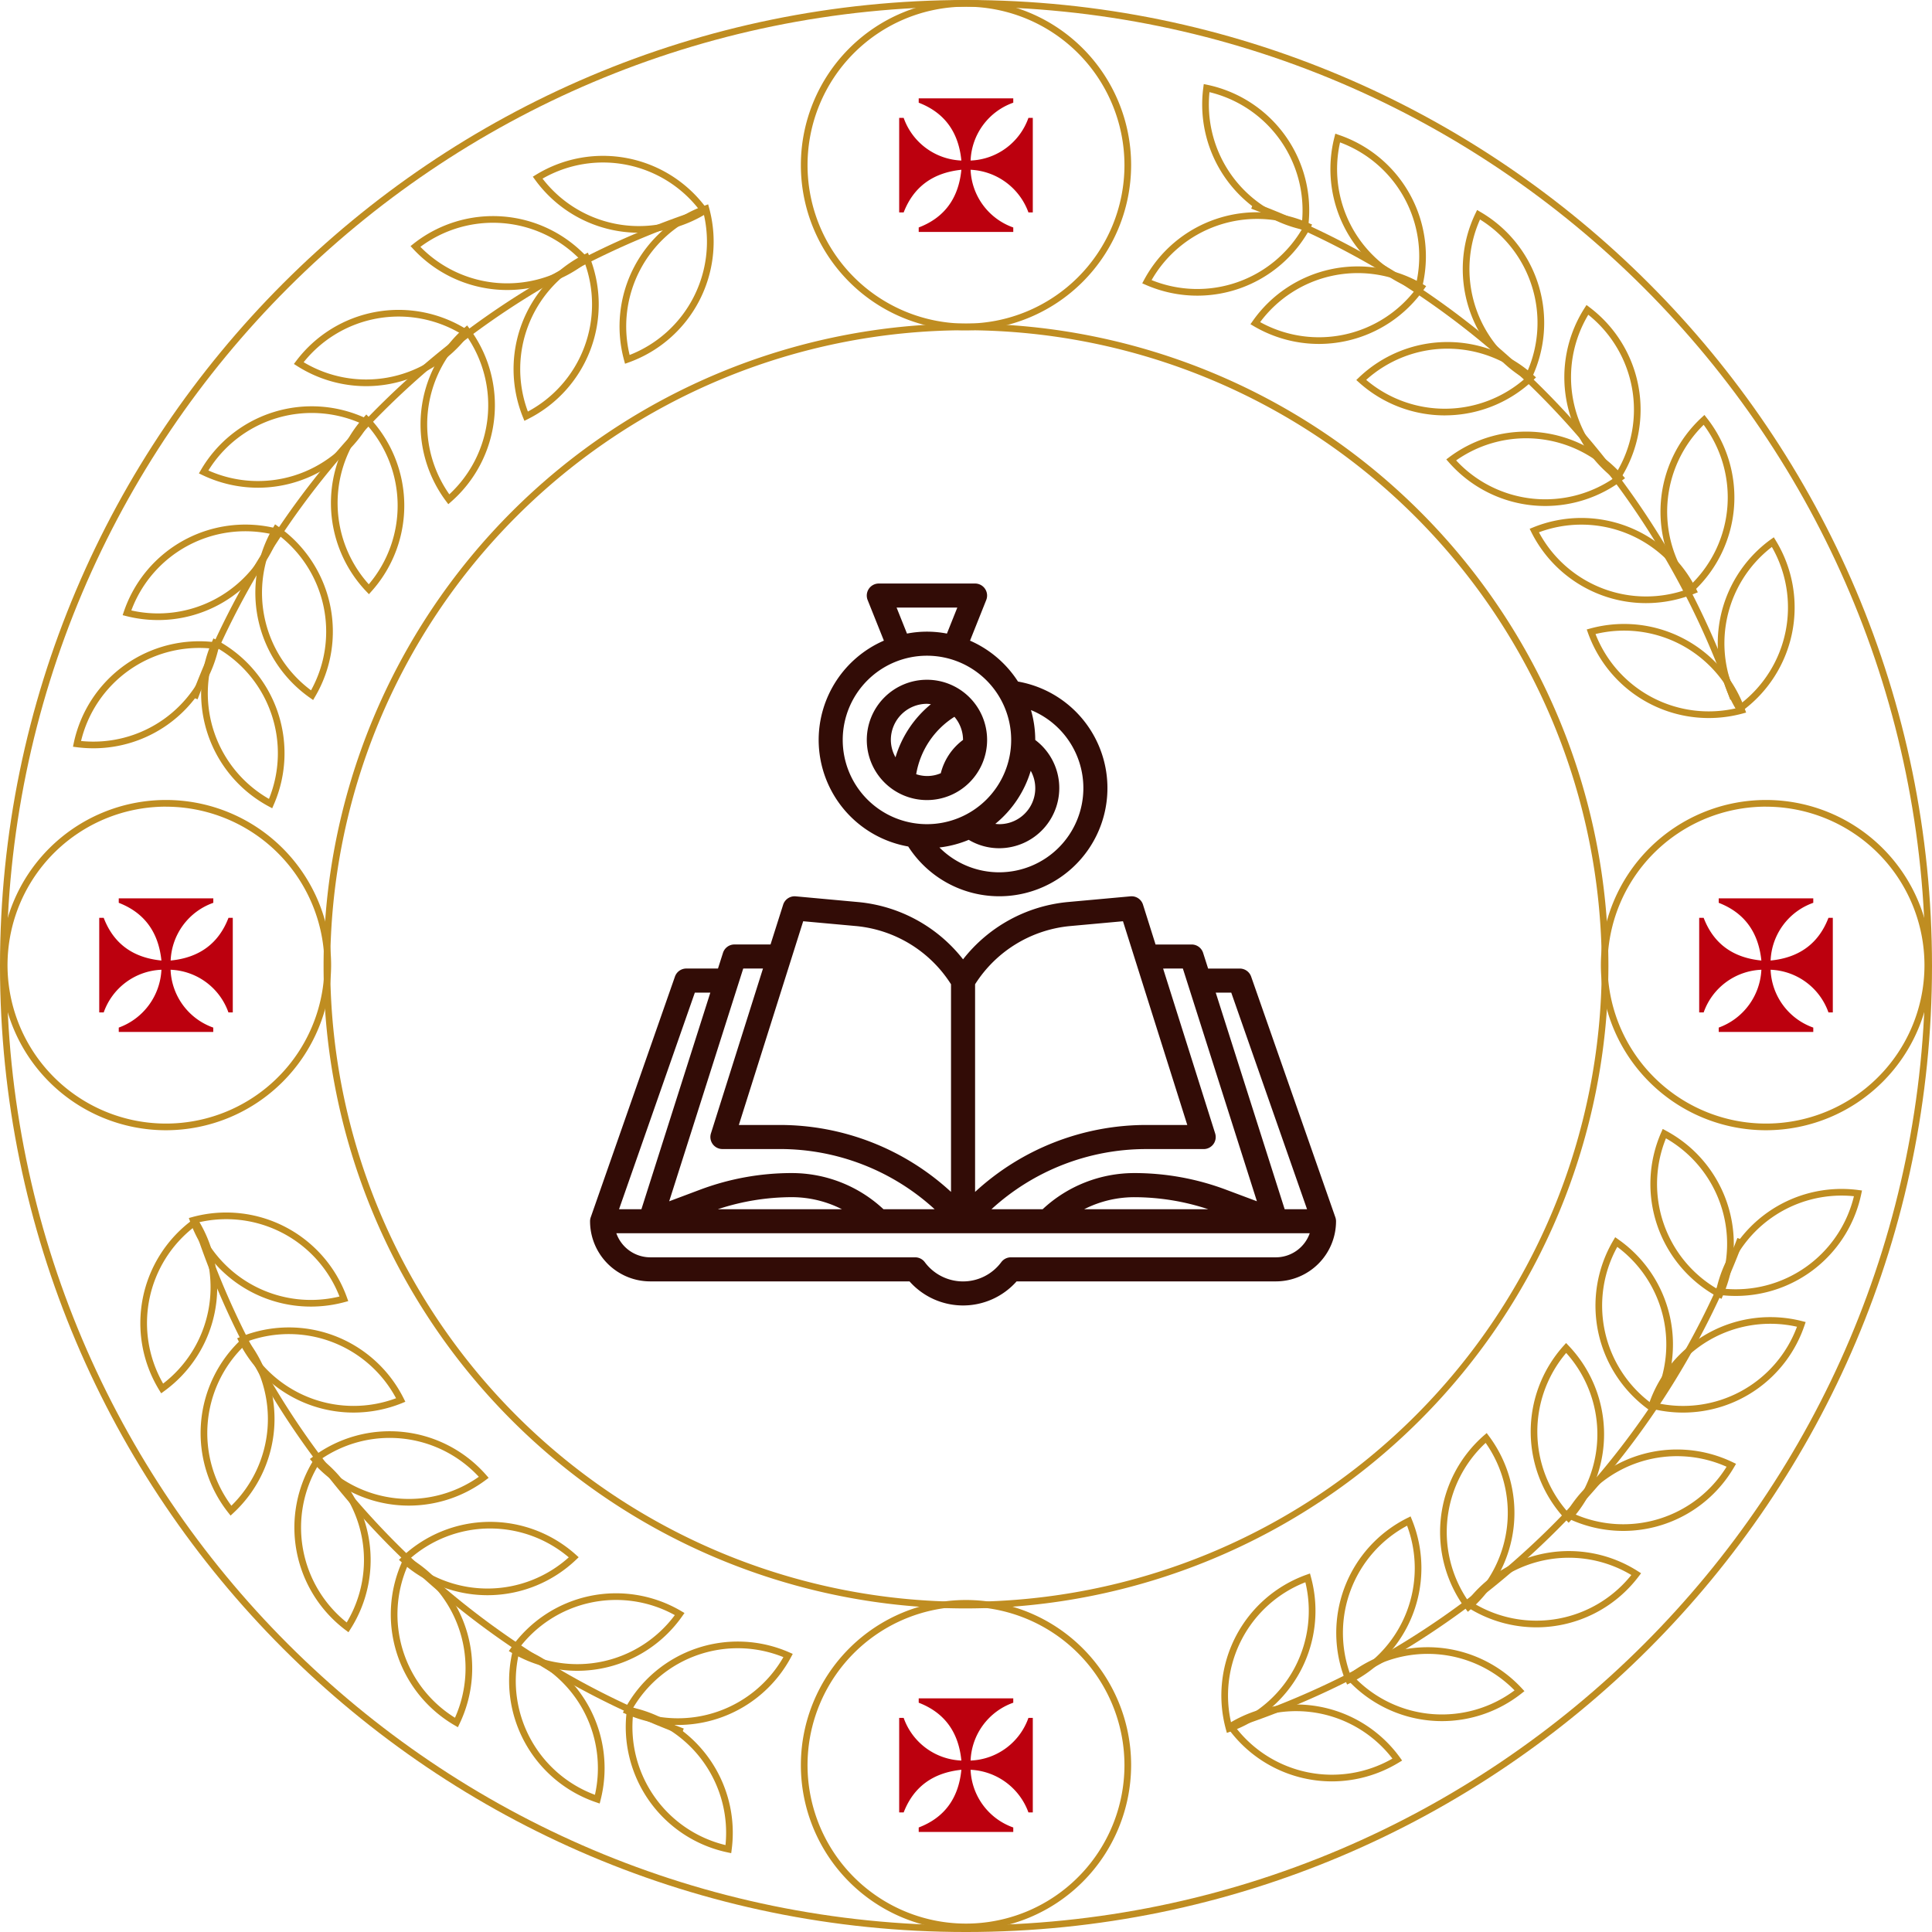 <svg height="277.863" viewBox="0 0 277.862 277.863" width="277.862" xmlns="http://www.w3.org/2000/svg"><circle cx="138.738" cy="138.753" fill="none" r="92"/><path d="m819.839 476.77c-76.607 0-138.931-62.325-138.931-138.931s62.324-138.932 138.931-138.932 138.931 62.325 138.931 138.932-62.325 138.931-138.931 138.931zm0-276.9c-76.079 0-137.972 61.894-137.972 137.973s61.893 137.969 137.972 137.969 137.972-61.893 137.972-137.972-61.893-137.974-137.972-137.974z" fill="#bf8d21" transform="translate(-680.908 -198.907)"/><path d="m937.479 300.808a116.1 116.1 0 0 0 -68.893-70.639l.339-.9a117.063 117.063 0 0 1 69.459 71.222z" fill="#bf8d21" transform="translate(-688.636 -200.157)"/><path d="m821.837 432.23a92.393 92.393 0 1 1 92.393-92.393 92.5 92.5 0 0 1 -92.393 92.393zm0-183.826a91.434 91.434 0 1 0 91.434 91.434 91.537 91.537 0 0 0 -91.434-91.438z" fill="#bf8d21" transform="translate(-682.907 -200.905)"/><path d="m824.785 246.405a23.749 23.749 0 1 1 23.749-23.749 23.776 23.776 0 0 1 -23.749 23.749zm0-46.54a22.79 22.79 0 1 0 22.79 22.79 22.816 22.816 0 0 0 -22.79-22.789z" fill="#bf8d21" transform="translate(-685.854 -198.907)"/><path d="m832.191 213.657v.626a9.208 9.208 0 0 0 -6.137 8.319 9.207 9.207 0 0 0 8.319-6.136h.627v13.6h-.627a9.322 9.322 0 0 0 -8.319-6.136 9.2 9.2 0 0 0 6.137 8.3v.644h-13.6v-.644q5.527-2.111 6.136-8.3-6.173.644-8.3 6.136h-.644v-13.6h.644a9.2 9.2 0 0 0 8.3 6.136q-.608-6.19-6.136-8.319v-.626z" fill="#bc000e" transform="translate(-686.462 -199.514)"/><path d="m824.785 486.4a23.749 23.749 0 1 1 23.749-23.749 23.777 23.777 0 0 1 -23.749 23.749zm0-46.539a22.79 22.79 0 1 0 22.79 22.789 22.815 22.815 0 0 0 -22.79-22.785z" fill="#bf8d21" transform="translate(-685.854 -208.788)"/><path d="m832.191 453.655v.626a9.208 9.208 0 0 0 -6.137 8.319 9.206 9.206 0 0 0 8.319-6.137h.627v13.6h-.627a9.322 9.322 0 0 0 -8.319-6.136 9.2 9.2 0 0 0 6.137 8.3v.644h-13.6v-.644q5.527-2.112 6.136-8.3-6.173.644-8.3 6.136h-.644v-13.6h.644a9.2 9.2 0 0 0 8.3 6.137q-.608-6.19-6.136-8.319v-.626z" fill="#bc000e" transform="translate(-686.462 -209.396)"/><path d="m944.784 366.4a23.749 23.749 0 1 1 23.749-23.749 23.777 23.777 0 0 1 -23.749 23.749zm0-46.539a22.79 22.79 0 1 0 22.79 22.789 22.816 22.816 0 0 0 -22.79-22.784z" fill="#bf8d21" transform="translate(-690.795 -203.848)"/><path d="m955 350.061h-.627a9.207 9.207 0 0 0 -8.319-6.136 9.211 9.211 0 0 0 6.136 8.32v.626h-13.6v-.626a9.322 9.322 0 0 0 6.136-8.32 9.2 9.2 0 0 0 -8.3 6.136h-.644v-13.6h.644q2.111 5.527 8.3 6.137-.644-6.173-6.136-8.3v-.643h13.6v.643a9.2 9.2 0 0 0 -6.136 8.3q6.191-.608 8.319-6.137h.627z" fill="#bc000e" transform="translate(-691.403 -204.455)"/><path d="m704.786 366.4a23.749 23.749 0 1 1 23.749-23.749 23.777 23.777 0 0 1 -23.749 23.749zm0-46.539a22.79 22.79 0 1 0 22.79 22.789 22.816 22.816 0 0 0 -22.79-22.784z" fill="#bf8d21" transform="translate(-680.914 -203.848)"/><path d="m715 350.061h-.627a9.207 9.207 0 0 0 -8.318-6.136 9.209 9.209 0 0 0 6.136 8.32v.626h-13.591v-.626a9.323 9.323 0 0 0 6.137-8.32 9.2 9.2 0 0 0 -8.3 6.136h-.644v-13.6h.644q2.112 5.527 8.3 6.137-.644-6.173-6.137-8.3v-.643h13.6v.643a9.2 9.2 0 0 0 -6.136 8.3q6.19-.608 8.318-6.137h.618z" fill="#bc000e" transform="translate(-681.521 -204.455)"/><g fill="#bf8d21"><path d="m941.563 304.845-.271-.443a18.46 18.46 0 0 1 -2.37-13.266 18.449 18.449 0 0 1 7.283-11.338l.421-.3.27.442a18.449 18.449 0 0 1 -4.914 24.605zm4.784-23.955a17.488 17.488 0 0 0 -6.485 10.433 17.488 17.488 0 0 0 1.98 12.125 17.486 17.486 0 0 0 4.505-22.558z" transform="translate(-691.517 -202.225)"/><path d="m936.451 306.028a18.441 18.441 0 0 1 -17.362-12.25l-.176-.488.5-.136a18.447 18.447 0 0 1 22.25 11.6l.175.488-.5.136a18.655 18.655 0 0 1 -4.887.65zm-16.274-12.08a17.482 17.482 0 0 0 20.4 10.631 17.485 17.485 0 0 0 -20.4-10.631z" transform="translate(-690.708 -202.76)"/><path d="m934.287 286.925-.322-.408a18.447 18.447 0 0 1 1.947-25.014l.382-.354.321.408a18.447 18.447 0 0 1 -1.947 25.013zm1.894-24.355a17.482 17.482 0 0 0 -1.781 22.93 17.481 17.481 0 0 0 1.785-22.933z" transform="translate(-691.163 -201.47)"/><path d="m927.085 288.848a18.4 18.4 0 0 1 -6.5-1.188 18.458 18.458 0 0 1 -10-9.037l-.232-.464.481-.195a18.446 18.446 0 0 1 23.473 8.862l.232.464-.481.195a18.585 18.585 0 0 1 -6.973 1.363zm-6.164-2.085a17.494 17.494 0 0 0 12.285.024 17.484 17.484 0 0 0 -21.521-8.125 17.489 17.489 0 0 0 9.235 8.1z" transform="translate(-690.356 -202.106)"/><path d="m923.331 270.1-.414-.313a18.449 18.449 0 0 1 -4.453-24.693l.279-.438.415.314a18.446 18.446 0 0 1 4.452 24.692zm-4.331-24.043a17.485 17.485 0 0 0 -2.206 12.085 17.488 17.488 0 0 0 6.289 10.553 17.487 17.487 0 0 0 -4.083-22.638z" transform="translate(-690.57 -200.791)"/><path d="m912.089 274.343a18.449 18.449 0 0 1 -13.9-6.311l-.342-.39.417-.311a18.446 18.446 0 0 1 24.951 2.628l.343.39-.417.311a18.474 18.474 0 0 1 -11.052 3.683zm-12.823-6.553a17.485 17.485 0 0 0 22.877 2.41 17.482 17.482 0 0 0 -22.877-2.41z" transform="translate(-689.841 -201.573)"/><path d="m909.968 255.123-.45-.263a18.447 18.447 0 0 1 -7.363-23.985l.224-.468.45.262a18.449 18.449 0 0 1 7.364 23.986zm-7.168-23.354a17.493 17.493 0 0 0 -.752 12.262 17.5 17.5 0 0 0 7.5 9.729 17.482 17.482 0 0 0 -6.751-21.991z" transform="translate(-689.942 -200.204)"/><path d="m897.081 260.761a18.463 18.463 0 0 1 -12.348-4.741l-.386-.346.376-.359a18.449 18.449 0 0 1 25.089-.364l.386.346-.377.358a18.456 18.456 0 0 1 -12.472 5.1zm-11.309-5.109a17.484 17.484 0 0 0 23-.336 17.5 17.5 0 0 0 -11.307-4.15h-.257a17.5 17.5 0 0 0 -11.436 4.486z" transform="translate(-689.285 -201.019)"/><path d="m893.492 241.69-.492-.168a18.459 18.459 0 0 1 -10.306-8.683 18.459 18.459 0 0 1 -1.649-13.376l.127-.5.492.168a18.447 18.447 0 0 1 11.956 22.059zm-9.955-9.308a17.5 17.5 0 0 0 9.276 8.055 17.481 17.481 0 0 0 -10.961-20.224 17.5 17.5 0 0 0 1.686 12.168z" transform="translate(-689.125 -199.733)"/><path d="m878.32 250.017a18.516 18.516 0 0 1 -9.4-2.574l-.447-.264.3-.425a18.448 18.448 0 0 1 24.522-5.313l.447.263-.3.426a18.454 18.454 0 0 1 -11.218 7.467 18.454 18.454 0 0 1 -3.904.42zm-8.453-3.139a17.486 17.486 0 0 0 12.155 1.783 17.488 17.488 0 0 0 10.326-6.654 17.486 17.486 0 0 0 -22.481 4.871z" transform="translate(-688.631 -200.552)"/><path d="m876.4 232.614-.507-.107a18.448 18.448 0 0 1 -14.5-20.477l.067-.515.507.107a18.446 18.446 0 0 1 14.5 20.477zm-14.118-19.936a17.494 17.494 0 0 0 3.126 11.881 17.488 17.488 0 0 0 10.169 6.892 17.483 17.483 0 0 0 -13.3-18.773z" transform="translate(-688.333 -199.426)"/><path d="m860.163 242.74a18.558 18.558 0 0 1 -7.448-1.566l-.476-.208.245-.457a18.448 18.448 0 0 1 23.714-8.2l.476.208-.246.457a18.454 18.454 0 0 1 -10.248 8.752 18.4 18.4 0 0 1 -6.017 1.014zm-6.577-2.239a17.483 17.483 0 0 0 21.741-7.517 17.484 17.484 0 0 0 -21.741 7.517z" transform="translate(-687.962 -200.218)"/><path d="m710.508 300.8-.9-.338a117.052 117.052 0 0 1 71.225-69.462l.314.905a116.1 116.1 0 0 0 -70.639 68.895z" transform="translate(-682.09 -200.228)"/><path d="m776.087 233.342a18.451 18.451 0 0 1 -14.95-7.642l-.306-.42.443-.271a18.448 18.448 0 0 1 24.6 4.915l.306.42-.443.27a18.507 18.507 0 0 1 -9.65 2.728zm-13.859-7.783a17.484 17.484 0 0 0 22.559 4.505 17.484 17.484 0 0 0 -22.559-4.505z" transform="translate(-684.199 -199.869)"/><path d="m774.628 252.484-.135-.5a18.446 18.446 0 0 1 11.6-22.25l.488-.176.136.5a18.447 18.447 0 0 1 -11.6 22.25zm11.291-21.662a17.481 17.481 0 0 0 -10.631 20.4 17.485 17.485 0 0 0 10.631-20.4z" transform="translate(-684.735 -200.169)"/><path d="m756.4 241.952q-.715 0-1.434-.057a18.451 18.451 0 0 1 -12.124-5.88l-.354-.381.408-.322a18.448 18.448 0 0 1 25.015 1.946l.354.381-.408.321a18.477 18.477 0 0 1 -11.457 3.992zm-1.36-1.013a17.51 17.51 0 0 0 11.8-3.411 17.484 17.484 0 0 0 -22.934-1.784 17.483 17.483 0 0 0 11.132 5.195z" transform="translate(-683.444 -200.242)"/><path d="m759.5 260.991-.195-.481a18.446 18.446 0 0 1 8.862-23.474l.464-.233.195.481a18.447 18.447 0 0 1 -8.862 23.474zm8.629-22.855a17.485 17.485 0 0 0 -8.129 21.522 17.481 17.481 0 0 0 8.1-9.236 17.487 17.487 0 0 0 .027-12.285z" transform="translate(-684.08 -200.467)"/><path d="m735.378 256.358a18.5 18.5 0 0 1 -9.947-2.912l-.439-.279.314-.414a18.446 18.446 0 0 1 24.694-4.453l.438.279-.313.414a18.466 18.466 0 0 1 -11.471 7.071 18.5 18.5 0 0 1 -3.276.294zm-8.983-3.443a17.484 17.484 0 0 0 22.639-4.083 17.484 17.484 0 0 0 -22.639 4.083z" transform="translate(-682.723 -200.821)"/><path d="m747.98 273.43-.311-.417a18.449 18.449 0 0 1 2.631-24.953l.39-.342.311.416a18.451 18.451 0 0 1 -2.628 24.953zm2.559-24.295a17.482 17.482 0 0 0 -2.41 22.877 17.485 17.485 0 0 0 2.41-22.877z" transform="translate(-683.506 -200.917)"/><path d="m719.246 271.56a18.564 18.564 0 0 1 -8.032-1.836l-.469-.225.263-.449a18.449 18.449 0 0 1 23.985-7.364l.469.224-.263.45a18.453 18.453 0 0 1 -15.953 9.2zm-7.138-2.48a17.5 17.5 0 0 0 12.262.751 17.5 17.5 0 0 0 9.729-7.5 17.484 17.484 0 0 0 -21.992 6.751z" transform="translate(-682.137 -201.416)"/><path d="m736.011 286.924-.357-.376a18.446 18.446 0 0 1 -.365-25.088l.347-.386.358.376a18.452 18.452 0 0 1 5.1 12.473 18.454 18.454 0 0 1 -4.739 12.616zm-.356-24.425a17.483 17.483 0 0 0 .336 23 17.483 17.483 0 0 0 4.148-11.563 17.478 17.478 0 0 0 -4.483-11.436z" transform="translate(-682.952 -201.467)"/><path d="m704.4 291.324a18.674 18.674 0 0 1 -4.595-.576l-.5-.128.168-.492a18.448 18.448 0 0 1 22.059-11.956l.5.127-.168.492a18.461 18.461 0 0 1 -8.683 10.307 18.409 18.409 0 0 1 -8.781 2.226zm-3.846-1.383a17.463 17.463 0 0 0 12.168-1.686 17.492 17.492 0 0 0 8.056-9.276 17.484 17.484 0 0 0 -20.224 10.961z" transform="translate(-681.666 -202.147)"/><path d="m727.519 302.823-.425-.3a18.45 18.45 0 0 1 -5.312-24.523l.263-.448.426.3a18.448 18.448 0 0 1 7.467 11.218 18.449 18.449 0 0 1 -2.154 13.3zm-5.173-23.875a17.481 17.481 0 0 0 4.872 22.481 17.481 17.481 0 0 0 1.782-12.154 17.479 17.479 0 0 0 -6.654-10.327z" transform="translate(-682.485 -202.145)"/><path d="m694.787 310.485a18.852 18.852 0 0 1 -2.418-.156l-.515-.068.107-.507a18.448 18.448 0 0 1 20.477-14.5l.515.067-.108.508a18.46 18.46 0 0 1 -7.393 11.268 18.422 18.422 0 0 1 -10.665 3.388zm-1.77-1.047a17.5 17.5 0 0 0 11.88-3.125 17.489 17.489 0 0 0 6.893-10.169 17.486 17.486 0 0 0 -18.773 13.294z" transform="translate(-681.359 -202.867)"/><path d="m721.3 319.094-.457-.245a18.447 18.447 0 0 1 -8.2-23.713l.208-.477.457.245a18.452 18.452 0 0 1 8.751 10.249 18.448 18.448 0 0 1 -.553 13.465zm-7.981-23.088a17.484 17.484 0 0 0 7.515 21.741 17.487 17.487 0 0 0 .321-12.282 17.487 17.487 0 0 0 -7.831-9.459z" transform="translate(-682.151 -202.849)"/><path d="m780.134 456.046a117.058 117.058 0 0 1 -69.459-71.222l.906-.314a116.1 116.1 0 0 0 68.893 70.64z" transform="translate(-682.134 -206.549)"/><path d="m704.955 406.809-.27-.443a18.446 18.446 0 0 1 4.914-24.6l.421-.306.27.443a18.449 18.449 0 0 1 -4.914 24.6zm4.786-23.955a17.484 17.484 0 0 0 -4.506 22.558 17.482 17.482 0 0 0 6.485-10.434 17.488 17.488 0 0 0 -1.979-12.124z" transform="translate(-681.775 -206.423)"/><path d="m726.772 394.309a18.442 18.442 0 0 1 -17.364-12.249l-.174-.489.5-.136a18.445 18.445 0 0 1 22.25 11.6l.176.489-.5.135a18.64 18.64 0 0 1 -4.888.65zm-16.272-12.079a17.486 17.486 0 0 0 20.4 10.631 17.483 17.483 0 0 0 -20.4-10.631z" transform="translate(-682.075 -206.395)"/><path d="m715.308 425.135-.32-.408a18.447 18.447 0 0 1 1.947-25.014l.38-.354.322.407a18.444 18.444 0 0 1 -1.947 25.014zm1.9-24.355a17.48 17.48 0 0 0 -1.784 22.933 17.493 17.493 0 0 0 5.2-11.132 17.494 17.494 0 0 0 -3.424-11.801z" transform="translate(-682.147 -207.16)"/><path d="m733.213 410.262a18.444 18.444 0 0 1 -16.5-10.224l-.232-.464.482-.195a18.461 18.461 0 0 1 13.475-.175 18.455 18.455 0 0 1 10 9.037l.232.464-.482.2a18.6 18.6 0 0 1 -6.975 1.357zm-15.4-10.185a17.483 17.483 0 0 0 21.521 8.124 17.482 17.482 0 0 0 -21.521-8.124z" transform="translate(-682.373 -207.105)"/><path d="m732.843 442.645-.415-.314a18.446 18.446 0 0 1 -4.452-24.692l.279-.438.415.313a18.461 18.461 0 0 1 7.07 11.473 18.453 18.453 0 0 1 -2.619 13.219zm-4.335-24.045a17.485 17.485 0 0 0 4.082 22.639 17.483 17.483 0 0 0 2.206-12.085 17.49 17.49 0 0 0 -6.288-10.554z" transform="translate(-682.726 -207.895)"/><path d="m741.631 424.284a18.453 18.453 0 0 1 -13.9-6.311l-.342-.39.416-.311a18.449 18.449 0 0 1 24.952 2.627l.343.39-.416.312a18.481 18.481 0 0 1 -11.053 3.683zm-12.821-6.553a17.481 17.481 0 0 0 22.877 2.409 17.483 17.483 0 0 0 -22.877-2.409z" transform="translate(-682.822 -207.746)"/><path d="m749.175 456.923-.45-.263a18.447 18.447 0 0 1 -7.363-23.985l.224-.469.45.263a18.449 18.449 0 0 1 7.364 23.985zm-7.169-23.354a17.482 17.482 0 0 0 6.751 21.992 17.484 17.484 0 0 0 -6.751-21.992z" transform="translate(-683.322 -208.513)"/><path d="m753.483 437.729a18.462 18.462 0 0 1 -12.348-4.741l-.387-.347.377-.358a18.461 18.461 0 0 1 12.472-5.1 18.463 18.463 0 0 1 12.615 4.739l.386.347-.376.358a18.463 18.463 0 0 1 -12.472 5.1zm-11.31-5.108a17.484 17.484 0 0 0 23-.336 17.5 17.5 0 0 0 -11.309-4.15h-.255a17.491 17.491 0 0 0 -11.435 4.485z" transform="translate(-683.372 -208.306)"/><path d="m770.3 468.454-.492-.168a18.446 18.446 0 0 1 -11.956-22.059l.127-.5.492.168a18.462 18.462 0 0 1 10.306 8.683 18.464 18.464 0 0 1 1.65 13.376zm-11.641-21.477a17.482 17.482 0 0 0 10.958 20.223 17.5 17.5 0 0 0 -1.685-12.168 17.494 17.494 0 0 0 -9.276-8.055z" transform="translate(-684.053 -209.069)"/><path d="m767.077 449.043a18.5 18.5 0 0 1 -9.4-2.574l-.448-.263.3-.426a18.459 18.459 0 0 1 11.218-7.467 18.469 18.469 0 0 1 13.3 2.154l.447.264-.3.425a18.453 18.453 0 0 1 -15.122 7.887zm-8.453-3.138a17.479 17.479 0 0 0 22.48-4.871 17.479 17.479 0 0 0 -22.48 4.871z" transform="translate(-684.051 -208.747)"/><path d="m789.937 475.969-.508-.107a18.446 18.446 0 0 1 -14.5-20.476l.067-.516.507.108a18.45 18.45 0 0 1 14.5 20.476zm-14.117-19.936a17.481 17.481 0 0 0 13.294 18.773 17.487 17.487 0 0 0 -3.126-11.88 17.483 17.483 0 0 0 -10.168-6.893z" transform="translate(-684.773 -209.446)"/><path d="m782.258 457.131a18.554 18.554 0 0 1 -7.447-1.567l-.476-.208.246-.457a18.451 18.451 0 0 1 10.249-8.751 18.445 18.445 0 0 1 13.465.553l.475.208-.245.457a18.454 18.454 0 0 1 -16.266 9.765zm-6.576-2.241a17.484 17.484 0 0 0 21.741-7.515 17.5 17.5 0 0 0 -12.281-.321 17.487 17.487 0 0 0 -9.46 7.836z" transform="translate(-684.755 -209.045)"/><path d="m868.153 454.394-.315-.906a116.094 116.094 0 0 0 70.639-68.888l.9.339a117.059 117.059 0 0 1 -71.224 69.455z" transform="translate(-688.605 -206.552)"/><path d="m880.04 465.634a18.452 18.452 0 0 1 -14.95-7.642l-.306-.42.443-.271a18.451 18.451 0 0 1 13.266-2.369 18.454 18.454 0 0 1 11.339 7.283l.3.421-.443.27a18.512 18.512 0 0 1 -9.649 2.728zm-13.858-7.783a17.485 17.485 0 0 0 22.558 4.506 17.481 17.481 0 0 0 -10.434-6.486 17.5 17.5 0 0 0 -12.124 1.98z" transform="translate(-688.479 -209.434)"/><path d="m864.9 457.848-.136-.5a18.444 18.444 0 0 1 11.6-22.25l.489-.175.135.5a18.447 18.447 0 0 1 -11.6 22.25zm11.29-21.662a17.483 17.483 0 0 0 -10.632 20.4 17.484 17.484 0 0 0 10.632-20.4z" transform="translate(-688.451 -208.624)"/><path d="m896.6 456.613q-.716 0-1.436-.057a18.453 18.453 0 0 1 -12.125-5.88l-.354-.381.409-.321a18.466 18.466 0 0 1 12.89-3.935 18.458 18.458 0 0 1 12.125 5.881l.353.382-.408.321a18.472 18.472 0 0 1 -11.454 3.99zm-12.493-6.207a17.481 17.481 0 0 0 22.934 1.784 17.481 17.481 0 0 0 -22.934-1.784z" transform="translate(-689.216 -209.08)"/><path d="m882.9 450.548-.195-.481a18.458 18.458 0 0 1 -.175-13.475 18.452 18.452 0 0 1 9.037-10l.465-.232.194.481a18.448 18.448 0 0 1 -8.863 23.473zm8.63-22.848a17.483 17.483 0 0 0 -8.1 9.235 17.487 17.487 0 0 0 -.025 12.285 17.482 17.482 0 0 0 8.125-21.52z" transform="translate(-689.161 -208.272)"/><path d="m910.913 442.53a18.5 18.5 0 0 1 -9.946-2.911l-.438-.279.313-.414a18.448 18.448 0 0 1 24.692-4.453l.438.279-.314.415a18.442 18.442 0 0 1 -14.746 7.363zm-8.981-3.443a17.484 17.484 0 0 0 22.638-4.082 17.487 17.487 0 0 0 -12.086-2.206 17.485 17.485 0 0 0 -10.552 6.288z" transform="translate(-689.951 -208.486)"/><path d="m900.91 439.569-.311-.416a18.451 18.451 0 0 1 2.628-24.953l.391-.342.31.416a18.45 18.45 0 0 1 -2.628 24.952zm2.559-24.294a17.483 17.483 0 0 0 -2.41 22.877 17.483 17.483 0 0 0 2.41-22.877z" transform="translate(-689.802 -207.757)"/><path d="m924.035 428.037a18.551 18.551 0 0 1 -8.035-1.837l-.469-.224.263-.45a18.448 18.448 0 0 1 23.986-7.363l.468.224-.263.45a18.446 18.446 0 0 1 -15.953 9.2zm-7.139-2.479a17.482 17.482 0 0 0 21.992-6.751 17.5 17.5 0 0 0 -12.263-.751 17.5 17.5 0 0 0 -9.725 7.502z" transform="translate(-690.569 -207.859)"/><path d="m915.968 426.208-.357-.377a18.454 18.454 0 0 1 -5.1-12.474 18.455 18.455 0 0 1 4.74-12.616l.346-.386.358.376a18.447 18.447 0 0 1 .365 25.088zm-.356-24.427a17.493 17.493 0 0 0 -4.148 11.563 17.484 17.484 0 0 0 4.484 11.437 17.483 17.483 0 0 0 -.336-23z" transform="translate(-690.362 -207.201)"/><path d="m933.151 410.2a18.678 18.678 0 0 1 -4.6-.576l-.5-.127.168-.492a18.459 18.459 0 0 1 8.681-10.305 18.453 18.453 0 0 1 13.374-1.65l.5.128-.168.492a18.437 18.437 0 0 1 -17.455 12.53zm-3.846-1.384a17.481 17.481 0 0 0 20.223-10.961 17.492 17.492 0 0 0 -12.168 1.685 17.493 17.493 0 0 0 -8.055 9.281z" transform="translate(-691.084 -207.041)"/><path d="m928.534 409.75-.425-.3a18.448 18.448 0 0 1 -7.468-11.218 18.453 18.453 0 0 1 2.156-13.3l.263-.448.425.3a18.45 18.45 0 0 1 5.315 24.516zm-5.174-23.874a17.5 17.5 0 0 0 -1.782 12.155 17.488 17.488 0 0 0 6.654 10.326 17.48 17.48 0 0 0 -4.872-22.481z" transform="translate(-690.762 -206.548)"/><path d="m941.132 392.632a18.663 18.663 0 0 1 -2.418-.156l-.515-.067.107-.507a18.448 18.448 0 0 1 20.475-14.5l.515.067-.108.507a18.437 18.437 0 0 1 -18.058 14.657zm-1.771-1.047a17.483 17.483 0 0 0 18.774-13.294 17.5 17.5 0 0 0 -11.881 3.126 17.486 17.486 0 0 0 -6.893 10.168z" transform="translate(-691.502 -206.25)"/><path d="m938.684 392.683-.457-.246a18.448 18.448 0 0 1 -8.2-23.714l.208-.476.457.246a18.449 18.449 0 0 1 8.2 23.714zm-7.984-23.089a17.483 17.483 0 0 0 -.321 12.281 17.482 17.482 0 0 0 7.836 9.46 17.484 17.484 0 0 0 -7.515-21.74z" transform="translate(-691.101 -205.879)"/></g><path d="m96.079 39.546a1.73 1.73 0 0 0 -1.634-1.159h-4.554l-.718-2.25a1.73 1.73 0 0 0 -1.649-1.211h-5.192l-1.8-5.711a1.72 1.72 0 0 0 -1.811-1.215l-8.986.817a21.7 21.7 0 0 0 -15.09 8.244 21.7 21.7 0 0 0 -15.083-8.237l-8.986-.824a1.73 1.73 0 0 0 -1.807 1.211l-1.812 5.711h-5.191a1.73 1.73 0 0 0 -1.649 1.211l-.718 2.25h-4.555a1.73 1.73 0 0 0 -1.634 1.159l-12.11 34.613a1.73 1.73 0 0 0 -.1.571 8.663 8.663 0 0 0 8.652 8.652h37.294a10.293 10.293 0 0 0 15.4 0h37.29a8.663 8.663 0 0 0 8.652-8.652 1.73 1.73 0 0 0 -.1-.571zm-2.862 2.3 10.902 31.154h-3.219l-9.915-31.153zm-6.958-3.461 10.649 33.47-4.419-1.655a37.468 37.468 0 0 0 -13.199-2.4 19.3 19.3 0 0 0 -13.196 5.2h-7.362a32.926 32.926 0 0 1 22.25-8.652h8.272a1.73 1.73 0 0 0 1.649-2.25l-7.486-23.712zm3.651 34.615h-17.845a15.9 15.9 0 0 1 7.225-1.73 33.985 33.985 0 0 1 10.62 1.73zm-19.864-40.726 7.6-.692 9.248 29.3h-5.911a36.349 36.349 0 0 0 -24.607 9.627v-29.863a18.187 18.187 0 0 1 13.671-8.372zm-38.392-.692 7.6.692a18.187 18.187 0 0 1 13.66 8.372v29.863a36.349 36.349 0 0 0 -24.607-9.627h-5.907zm-8.623 6.8h2.841l-7.486 23.712a1.73 1.73 0 0 0 1.649 2.25h8.272a32.928 32.928 0 0 1 22.253 8.656h-7.36a19.3 19.3 0 0 0 -13.2-5.2 37.484 37.484 0 0 0 -13.2 2.4l-4.418 1.658zm14.19 34.618h-17.843a34 34 0 0 1 10.622-1.735 15.9 15.9 0 0 1 7.224 1.735zm-21.149-31.153h2.228l-9.913 31.153h-3.218zm83.565 38.07h-38.108a1.73 1.73 0 0 0 -1.384.692 6.846 6.846 0 0 1 -11.006 0 1.73 1.73 0 0 0 -1.384-.692h-38.103a5.179 5.179 0 0 1 -4.87-3.461h99.724a5.179 5.179 0 0 1 -4.869 3.462z" fill="#320c06" transform="translate(83.862 100.912)"/><path d="m20 24.5a15.588 15.588 0 0 0 12.88 15.321 15.557 15.557 0 1 0 15.789-23.721 15.666 15.666 0 0 0 -6.9-5.884l2.331-5.844a1.73 1.73 0 0 0 -1.6-2.372h-13.848a1.73 1.73 0 0 0 -1.608 2.374l2.336 5.84a15.59 15.59 0 0 0 -9.38 14.286zm38.07 6.922a12.113 12.113 0 0 1 -20.7 8.54 15.471 15.471 0 0 0 4.212-1.1 8.552 8.552 0 0 0 4.373 1.208 8.652 8.652 0 0 0 5.194-15.57 15.521 15.521 0 0 0 -.616-4.3 12.125 12.125 0 0 1 7.537 11.218zm-7.57-2.489a5.164 5.164 0 0 1 -4.539 7.676 5.381 5.381 0 0 1 -.555-.045 15.607 15.607 0 0 0 5.094-7.631zm-19.292-23.472h8.732l-1.495 3.739a15.022 15.022 0 0 0 -5.742 0zm4.366 6.922a12.113 12.113 0 1 1 -12.113 12.117 12.113 12.113 0 0 1 12.113-12.117z" fill="#320c06" transform="translate(97.741 81.923)"/><path d="m32.652 27.3a8.652 8.652 0 1 0 -8.652-8.648 8.652 8.652 0 0 0 8.652 8.648zm-1.547-3.722a12.146 12.146 0 0 1 5.5-8.254 5.14 5.14 0 0 1 1.237 3.324 8.561 8.561 0 0 0 -3.2 4.79 4.954 4.954 0 0 1 -3.542.14zm1.547-10.122a5.115 5.115 0 0 1 .569.057 15.638 15.638 0 0 0 -5.091 7.635 5.129 5.129 0 0 1 -.67-2.5 5.191 5.191 0 0 1 5.191-5.191z" fill="#320c06" transform="translate(100.663 87.767)"/></svg>
